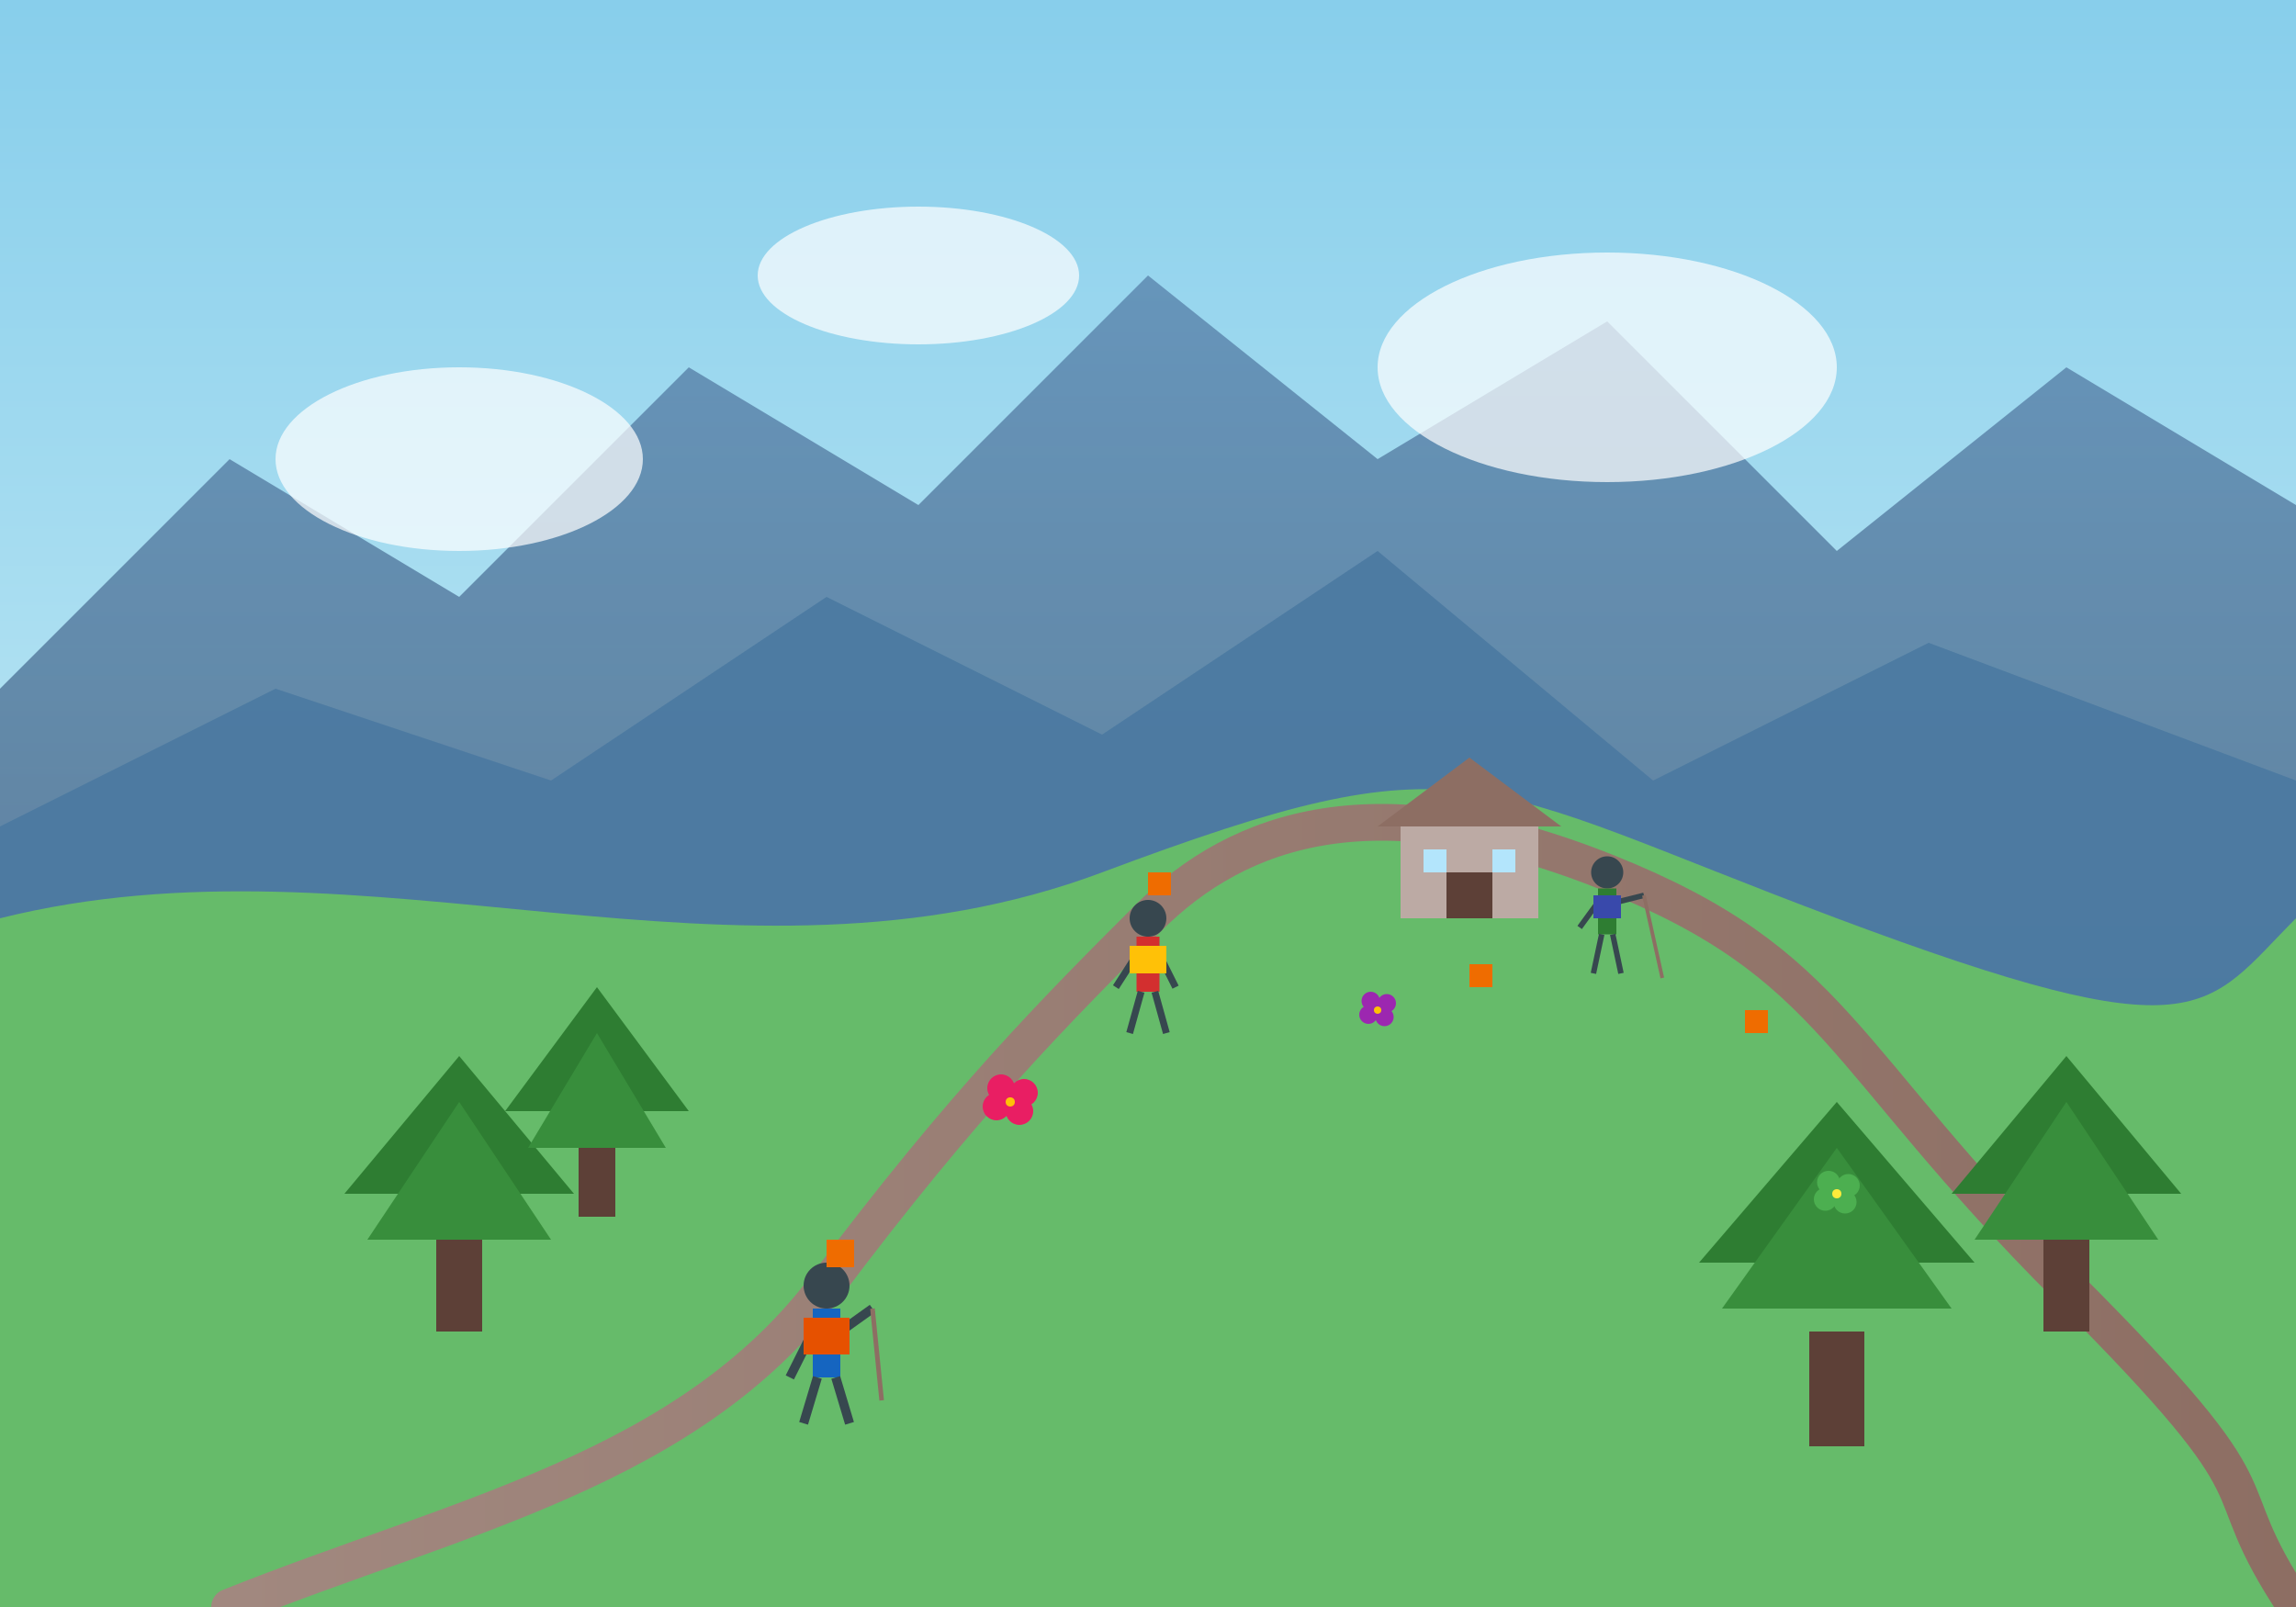 <svg xmlns="http://www.w3.org/2000/svg" width="500" height="350" viewBox="0 0 500 350">
  <rect x="0" y="0" width="500" height="350" fill="#333333" stroke="none"/>
  <defs>
    <linearGradient id="sky-gradient" x1="0%" y1="0%" x2="0%" y2="100%">
      <stop offset="0%" stop-color="#87CEEB" />
      <stop offset="100%" stop-color="#E0F7FA" />
    </linearGradient>
    <linearGradient id="mountain-gradient" x1="0%" y1="0%" x2="0%" y2="100%">
      <stop offset="0%" stop-color="#5A85AD" />
      <stop offset="100%" stop-color="#3A506B" />
    </linearGradient>
    <linearGradient id="trail-gradient" x1="0%" y1="0%" x2="100%" y2="0%">
      <stop offset="0%" stop-color="#a1887f" />
      <stop offset="100%" stop-color="#8d6e63" />
    </linearGradient>
  </defs>
  
  <!-- Background Sky -->
  <rect width="500" height="350" fill="url(#sky-gradient)" />
  
  <!-- Mountain Background -->
  <polygon points="0,150 50,100 100,130 150,80 200,110 250,60 300,100 350,70 400,120 450,80 500,110 500,350 0,350" fill="url(#mountain-gradient)" opacity="0.8" />
  
  <!-- Closer Mountains -->
  <polygon points="0,180 60,150 120,170 180,130 240,160 300,120 360,170 420,140 500,170 500,350 0,350" fill="#4B79A1" opacity="0.9" />
  
  <!-- Meadow / Hillside -->
  <path d="M0,200 C80,180 160,220 240,190 S320,170 400,200 S480,220 500,200 L500,350 L0,350 Z" fill="#66BB6A" />
  
  <!-- Hiking Trail -->
  <path d="M50,350 C100,330 150,320 180,280 S230,220 250,200 S300,170 350,190 S400,230 450,280 S480,320 500,350" fill="none" stroke="url(#trail-gradient)" stroke-width="8" stroke-linecap="round" stroke-linejoin="round" />
  
  <!-- Hikers -->
  <g transform="translate(180, 280)">
    <!-- Hiker 1 -->
    <circle cx="0" cy="0" r="5" fill="#37474F" /> <!-- Head -->
    <rect x="-3" y="5" width="6" height="15" fill="#1565C0" /> <!-- Body -->
    <line x1="-3" y1="10" x2="-8" y2="20" stroke="#37474F" stroke-width="2" /> <!-- Left arm -->
    <line x1="3" y1="10" x2="10" y2="5" stroke="#37474F" stroke-width="2" /> <!-- Right arm with walking stick -->
    <line x1="10" y1="5" x2="12" y2="25" stroke="#8D6E63" stroke-width="1" /> <!-- Walking stick -->
    <line x1="-2" y1="20" x2="-5" y2="30" stroke="#37474F" stroke-width="2" /> <!-- Left leg -->
    <line x1="2" y1="20" x2="5" y2="30" stroke="#37474F" stroke-width="2" /> <!-- Right leg -->
    <!-- Backpack -->
    <rect x="-5" y="7" width="10" height="8" fill="#E65100" />
  </g>
  
  <g transform="translate(250, 200)">
    <!-- Hiker 2 - further up the trail -->
    <circle cx="0" cy="0" r="4" fill="#37474F" /> <!-- Head -->
    <rect x="-2.5" y="4" width="5" height="12" fill="#D32F2F" /> <!-- Body -->
    <line x1="-2.5" y1="8" x2="-7" y2="15" stroke="#37474F" stroke-width="1.5" /> <!-- Left arm -->
    <line x1="2.5" y1="8" x2="6" y2="15" stroke="#37474F" stroke-width="1.5" /> <!-- Right arm -->
    <line x1="-1.5" y1="16" x2="-4" y2="25" stroke="#37474F" stroke-width="1.5" /> <!-- Left leg -->
    <line x1="1.5" y1="16" x2="4" y2="25" stroke="#37474F" stroke-width="1.5" /> <!-- Right leg -->
    <!-- Backpack -->
    <rect x="-4" y="6" width="8" height="6" fill="#FFC107" />
  </g>
  
  <g transform="translate(350, 190)">
    <!-- Hiker 3 - at the top -->
    <circle cx="0" cy="0" r="3.5" fill="#37474F" /> <!-- Head -->
    <rect x="-2" y="3.5" width="4" height="10" fill="#2E7D32" /> <!-- Body -->
    <line x1="-2" y1="6.5" x2="-6" y2="12" stroke="#37474F" stroke-width="1.2" /> <!-- Left arm -->
    <line x1="2" y1="6.5" x2="8" y2="5" stroke="#37474F" stroke-width="1.2" /> <!-- Right arm -->
    <line x1="8" y1="5" x2="12" y2="23" stroke="#8D6E63" stroke-width="0.8" /> <!-- Walking stick -->
    <line x1="-1.2" y1="13.5" x2="-3" y2="22" stroke="#37474F" stroke-width="1.2" /> <!-- Left leg -->
    <line x1="1.2" y1="13.5" x2="3" y2="22" stroke="#37474F" stroke-width="1.2" /> <!-- Right leg -->
    <!-- Backpack -->
    <rect x="-3" y="5" width="6" height="5" fill="#3949AB" />
  </g>
  
  <!-- Trees -->
  <g transform="translate(100, 270)">
    <rect x="-5" y="0" width="10" height="20" fill="#5D4037" />
    <polygon points="-25,-10 0,-40 25,-10" fill="#2E7D32" />
    <polygon points="-20,0 0,-30 20,0" fill="#388E3C" />
  </g>
  
  <g transform="translate(130, 250)">
    <rect x="-4" y="0" width="8" height="15" fill="#5D4037" />
    <polygon points="-20,-8 0,-35 20,-8" fill="#2E7D32" />
    <polygon points="-15,0 0,-25 15,0" fill="#388E3C" />
  </g>
  
  <g transform="translate(400, 290)">
    <rect x="-6" y="0" width="12" height="25" fill="#5D4037" />
    <polygon points="-30,-15 0,-50 30,-15" fill="#2E7D32" />
    <polygon points="-25,-5 0,-40 25,-5" fill="#388E3C" />
  </g>
  
  <g transform="translate(450, 270)">
    <rect x="-5" y="0" width="10" height="20" fill="#5D4037" />
    <polygon points="-25,-10 0,-40 25,-10" fill="#2E7D32" />
    <polygon points="-20,0 0,-30 20,0" fill="#388E3C" />
  </g>
  
  <!-- Trail markers -->
  <g fill="#EF6C00">
    <rect x="180" y="270" width="6" height="6" />
    <rect x="250" y="190" width="5" height="5" />
    <rect x="320" y="210" width="5" height="5" />
    <rect x="380" y="220" width="5" height="5" />
  </g>
  
  <!-- Alpine Flowers -->
  <g transform="translate(220, 240)">
    <circle cx="0" cy="0" r="3" fill="#E91E63" />
    <circle cx="3" cy="-2" r="3" fill="#E91E63" />
    <circle cx="-2" cy="-3" r="3" fill="#E91E63" />
    <circle cx="-3" cy="1" r="3" fill="#E91E63" />
    <circle cx="2" cy="2" r="3" fill="#E91E63" />
    <circle cx="0" cy="0" r="1" fill="#FFC107" />
  </g>
  
  <g transform="translate(300, 220)">
    <circle cx="0" cy="0" r="2" fill="#9C27B0" />
    <circle cx="2" cy="-1.5" r="2" fill="#9C27B0" />
    <circle cx="-1.5" cy="-2" r="2" fill="#9C27B0" />
    <circle cx="-2" cy="1" r="2" fill="#9C27B0" />
    <circle cx="1.5" cy="1.5" r="2" fill="#9C27B0" />
    <circle cx="0" cy="0" r="0.8" fill="#FFC107" />
  </g>
  
  <g transform="translate(400, 260)">
    <circle cx="0" cy="0" r="2.5" fill="#4CAF50" />
    <circle cx="2.5" cy="-1.8" r="2.5" fill="#4CAF50" />
    <circle cx="-1.8" cy="-2.5" r="2.5" fill="#4CAF50" />
    <circle cx="-2.5" cy="1.2" r="2.5" fill="#4CAF50" />
    <circle cx="1.8" cy="1.8" r="2.5" fill="#4CAF50" />
    <circle cx="0" cy="0" r="1" fill="#FFEB3B" />
  </g>
  
  <!-- Mountain Hut -->
  <g transform="translate(320, 180)">
    <rect x="-15" y="0" width="30" height="20" fill="#BCAAA4" />
    <polygon points="-20,0 0,-15 20,0" fill="#8D6E63" />
    <rect x="-5" y="10" width="10" height="10" fill="#5D4037" />
    <rect x="-10" y="5" width="5" height="5" fill="#B3E5FC" />
    <rect x="5" y="5" width="5" height="5" fill="#B3E5FC" />
  </g>
  
  <!-- Clouds -->
  <g opacity="0.7">
    <ellipse cx="100" cy="100" rx="40" ry="20" fill="white" />
    <ellipse cx="350" cy="80" rx="50" ry="25" fill="white" />
    <ellipse cx="200" cy="60" rx="35" ry="15" fill="white" />
  </g>
</svg>
